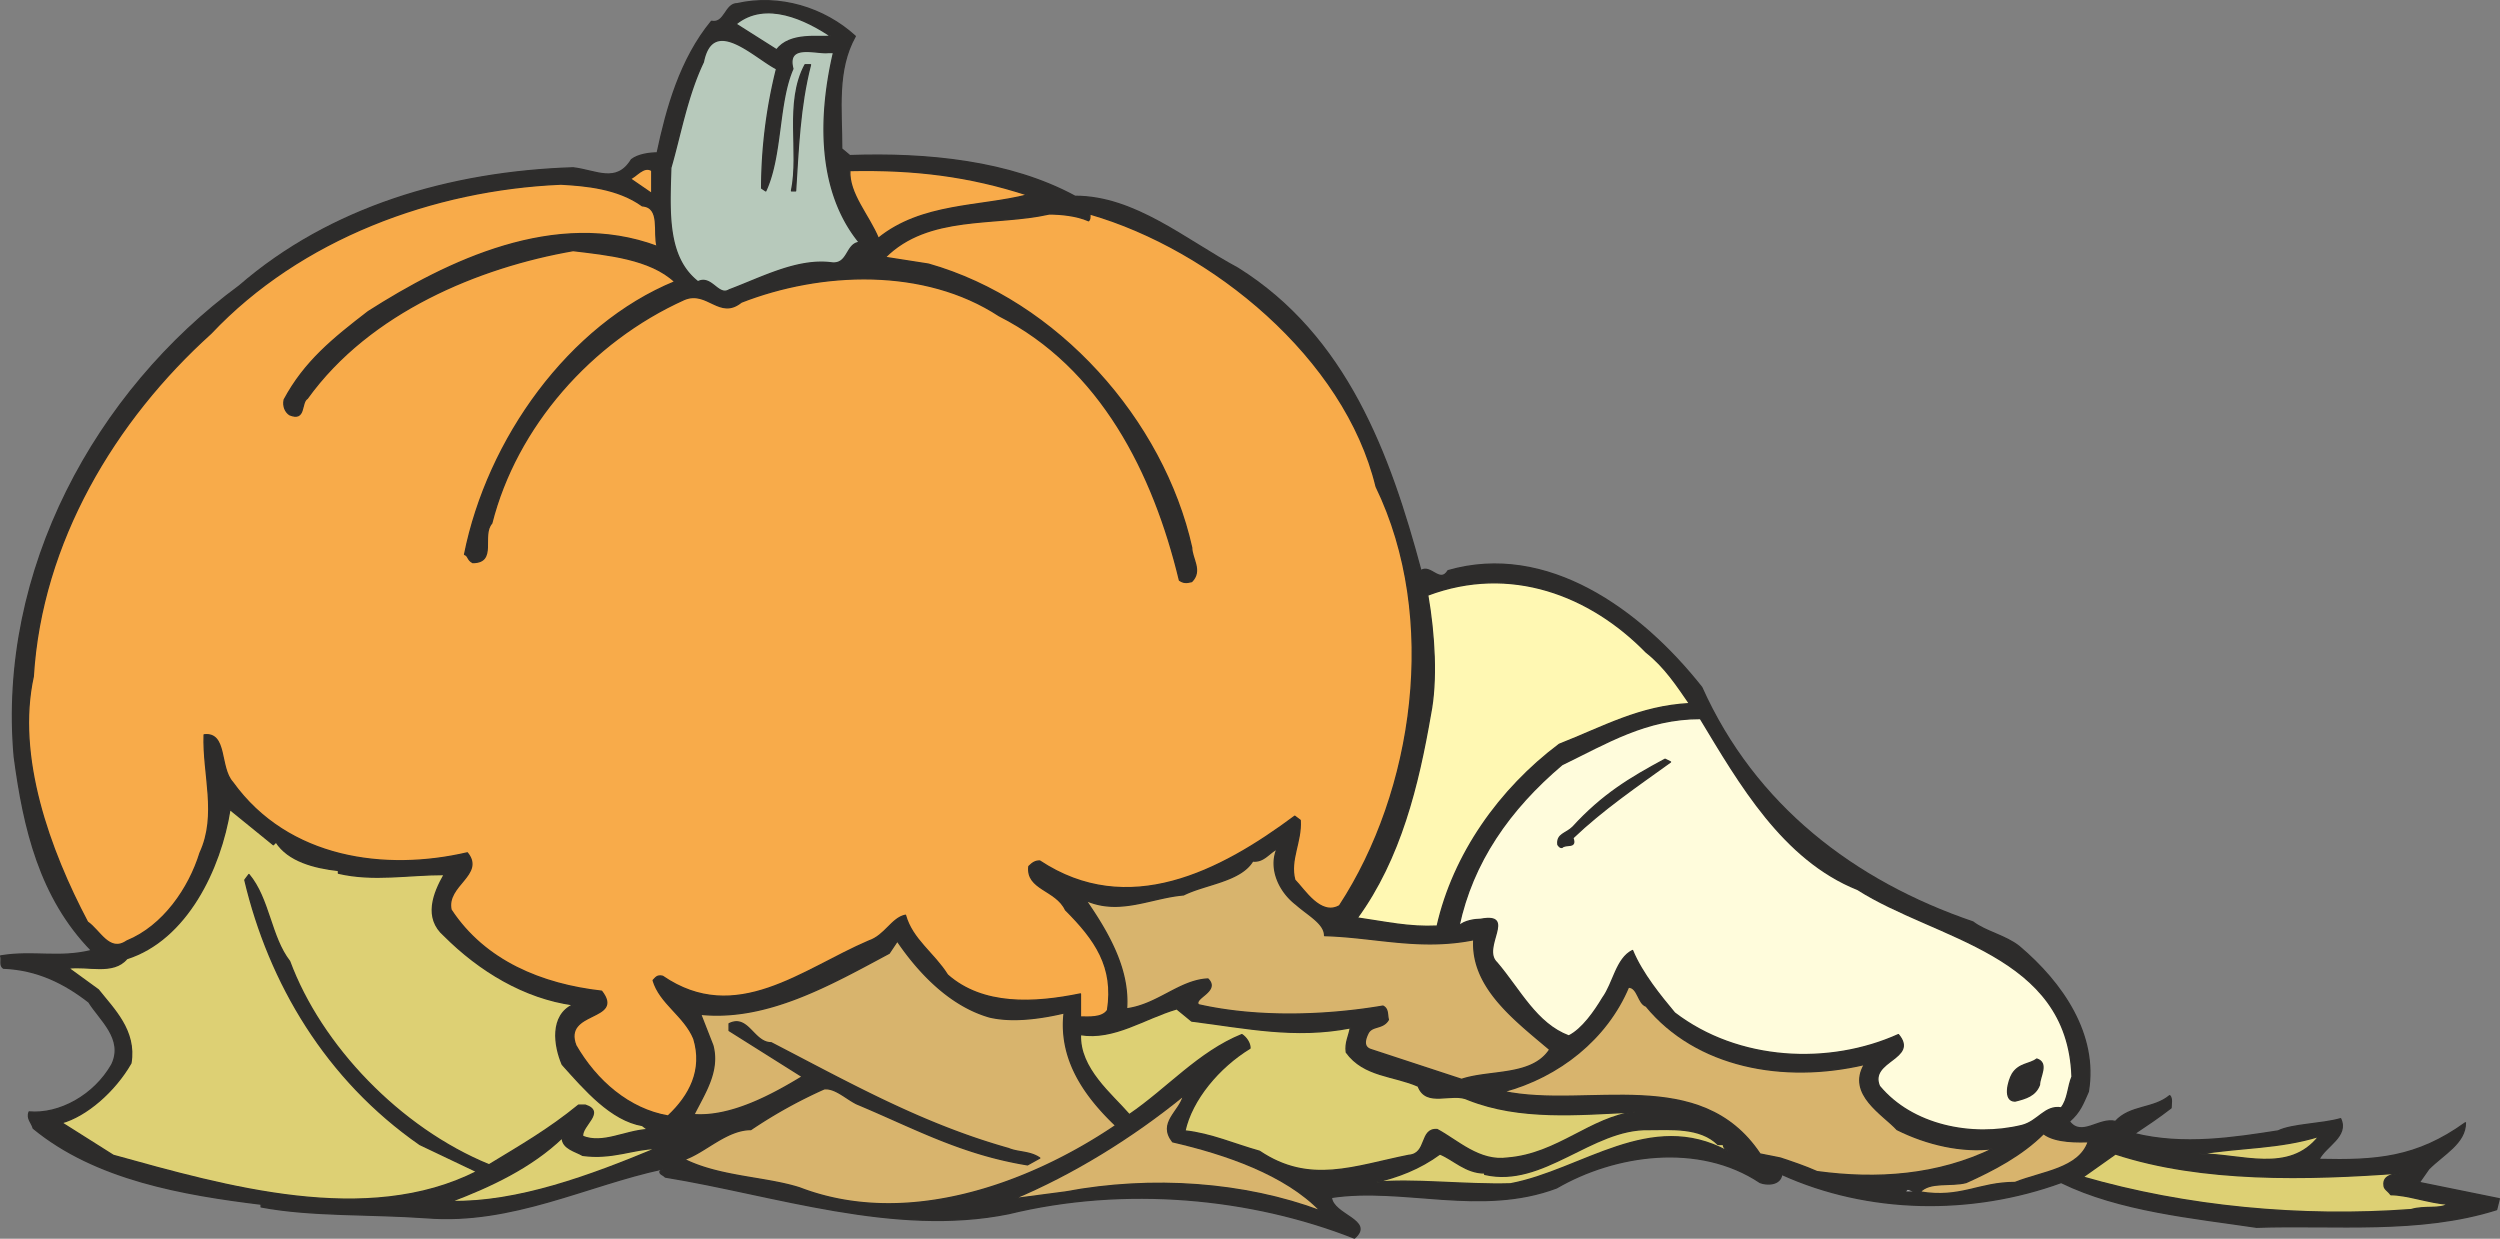 <svg height="87.669" viewBox="0 0 132.696 65.752" width="176.928" xmlns="http://www.w3.org/2000/svg"><rect x="0" y="0" width="132.696" height="65.752" fill="#808080" stroke="none"/><path style="fill:#2d2c2b;stroke:#2d2c2b;stroke-width:.072;stroke-linejoin:round;stroke-miterlimit:10.433" d="M230.75 412.737c-1.008 1.8-.72 3.888-.72 5.976l.432.36c4.104-.144 8.496.288 11.952 2.16 3.168 0 5.832 2.304 8.64 3.816 5.76 3.6 8.064 9.864 9.72 16.056.504-.36 1.008.72 1.44 0 5.256-1.512 10.224 2.088 13.464 6.192 2.808 6.264 8.064 10.296 14.4 12.456.648.504 1.728.72 2.448 1.296 2.304 1.944 4.176 4.68 3.672 7.704-.288.648-.432 1.08-1.008 1.584.648.864 1.584-.216 2.448 0 .792-.864 2.016-.648 2.88-1.368.144.144.072.432.072.648-.648.504-1.296.936-1.944 1.368 2.592.648 5.328.216 7.632-.144.72-.36 2.304-.36 3.312-.648.432.936-.792 1.44-1.152 2.16 3.024.072 5.184-.072 7.776-1.944 0 1.08-1.152 1.656-1.944 2.448l-.504.72 4.248.864-.144.576c-4.104 1.296-8.568.792-12.744.936-3.384-.504-7.272-.864-10.368-2.376-4.752 1.728-10.224 1.656-14.832-.432-.072.576-.792.576-1.152.432-3.24-2.16-7.704-1.512-10.8.288-4.032 1.512-8.136-.072-11.952.504.072.936 2.304 1.224 1.224 2.16-5.472-2.16-12.168-2.808-18.36-1.296-6.048 1.224-12.456-1.008-18.216-1.944-.144-.144-.288-.144-.288-.288l.144-.144c-4.032.864-7.992 2.952-12.528 2.592-3.024-.216-6.12-.072-8.784-.576v-.144c-4.104-.504-8.784-1.296-12.096-4.032-.072-.288-.36-.504-.216-.864 1.584.144 3.456-.864 4.392-2.52.648-1.368-.648-2.376-1.224-3.312-1.296-1.008-2.736-1.728-4.536-1.8-.216-.144-.072-.432-.144-.648 1.728-.288 3.096.144 4.824-.288-2.736-2.808-3.6-6.48-4.104-10.296-.864-9.864 4.32-19.368 11.952-24.984 4.824-4.176 11.16-6.048 17.712-6.264 1.224.144 2.304.864 3.096-.432.36-.288 1.008-.36 1.368-.36.504-2.376 1.224-4.968 2.88-6.984.72.144.72-.936 1.368-.936 2.232-.504 4.608.216 6.264 1.728z" transform="translate(-185.354 -410.813)"/><path style="fill:#b7c9bb;stroke:#2d2c2b;stroke-width:.072;stroke-linejoin:round;stroke-miterlimit:10.433" d="M229.454 412.737c-.648.072-2.16-.216-2.88.72l-2.16-1.368c1.584-1.296 3.744-.216 5.04.648z" transform="translate(-185.354 -410.813)"/><path style="fill:#b7c9bb;stroke:#2d2c2b;stroke-width:.072;stroke-linejoin:round;stroke-miterlimit:10.433" d="M226.574 414.465a26.333 26.333 0 0 0-.792 6.336l.216.144c.864-1.872.648-4.68 1.44-6.48-.36-1.368 1.224-.792 1.872-.864h.288c-.792 3.384-.864 7.344 1.368 10.08-.72.072-.576 1.224-1.512 1.08-1.8-.216-3.672.792-5.4 1.44-.576.36-.936-.792-1.656-.432-1.656-1.296-1.512-3.672-1.44-6.048.504-1.728.864-3.816 1.728-5.616.504-2.52 2.736-.216 3.888.36z" transform="translate(-185.354 -410.813)"/><path style="fill:#2d2c2b;stroke:#2d2c2b;stroke-width:.072;stroke-linejoin:round;stroke-miterlimit:10.433" d="M228.374 414.249c-.576 2.232-.648 4.464-.792 6.696h-.216c.432-2.088-.36-4.68.72-6.696z" transform="translate(-185.354 -410.813)"/><path style="fill:#f8ab4a;stroke:#2d2c2b;stroke-width:.072;stroke-linejoin:round;stroke-miterlimit:10.433" d="M219.95 419.865v1.224l-1.152-.792c.288-.072.72-.72 1.152-.432zm19.944 1.295c-2.52.649-5.616.433-7.92 2.305-.504-1.224-1.584-2.376-1.512-3.6 3.456-.072 6.336.288 9.432 1.296z" transform="translate(-185.354 -410.813)"/><path style="fill:#f8ab4a;stroke:#2d2c2b;stroke-width:.072;stroke-linejoin:round;stroke-miterlimit:10.433" d="M219.446 421.737c1.008.072.576 1.44.792 2.16-5.4-2.016-11.16.792-15.336 3.456-1.872 1.44-3.384 2.664-4.464 4.68-.072.36.072.648.288.792.864.36.576-.648.936-.864 3.312-4.608 9.144-6.984 14.112-7.848 1.8.216 4.104.432 5.4 1.656-5.616 2.304-9.936 8.352-11.16 14.472.216.072.144.288.432.432 1.296 0 .432-1.44 1.008-2.088 1.296-5.112 5.256-9.648 10.224-11.88 1.224-.504 1.872 1.08 3.024.144 4.248-1.656 9.72-1.872 13.68.72 5.4 2.736 8.208 8.352 9.576 14.04.216.144.36.144.648.072.576-.576 0-1.224 0-1.8-1.512-6.768-7.128-13.104-13.968-15.048l-2.304-.36c2.304-2.304 5.832-1.656 8.712-2.304.576 0 1.44.072 2.088.36.072-.072.072-.144.072-.36 6.48 1.872 13.536 7.632 15.192 14.472 3.384 6.984 2.016 16.2-1.944 22.248-1.008.576-1.872-.864-2.376-1.368-.288-1.08.36-2.016.288-3.168l-.288-.216c-3.96 2.952-8.856 5.472-13.536 2.376-.216 0-.36.072-.576.288-.144 1.224 1.44 1.224 1.944 2.304 1.584 1.584 2.592 3.024 2.232 5.328-.288.432-1.008.36-1.44.36v-1.224c-2.448.504-5.184.648-7.056-1.008-.72-1.152-1.872-1.872-2.232-3.168-.72.144-1.08 1.08-1.944 1.368-3.528 1.512-7.056 4.536-10.944 1.872-.288-.072-.36.072-.504.216.36 1.224 1.656 1.872 2.16 3.096.504 1.656-.216 3.024-1.368 4.104-2.088-.36-3.816-1.872-4.896-3.744-.72-1.872 2.592-1.296 1.368-2.88-3.168-.36-6.192-1.584-7.992-4.32-.288-1.296 1.8-1.872.864-3.024-4.32 1.008-9.504.36-12.456-3.744-.72-.792-.288-2.664-1.512-2.52-.072 2.088.72 4.248-.216 6.264-.576 1.872-1.944 3.888-3.888 4.68-.936.648-1.44-.576-2.088-1.008-2.016-3.816-3.816-8.784-2.88-13.032.432-7.128 4.32-13.608 9.432-18.216 4.752-5.04 11.808-7.632 18.576-7.92 1.296.072 3.024.216 4.32 1.152z" transform="translate(-185.354 -410.813)"/><path style="fill:#fff8b3;stroke:#2d2c2b;stroke-width:.072;stroke-linejoin:round;stroke-miterlimit:10.433" d="M275.03 448.16c-2.664.145-4.536 1.225-6.912 2.16-3.168 2.377-5.616 5.833-6.48 9.649-1.512.072-2.736-.216-4.248-.432 2.304-3.168 3.24-7.056 3.888-10.8.36-1.8.216-4.248-.144-6.336 4.392-1.656 8.64 0 11.592 3.024 1.008.792 1.656 1.8 2.304 2.736z" transform="translate(-185.354 -410.813)"/><path style="fill:#fffcdc;stroke:#2d2c2b;stroke-width:.072;stroke-linejoin:round;stroke-miterlimit:10.433" d="M275.606 448.953c2.088 3.456 4.392 7.488 8.352 9.072 4.176 2.664 11.16 3.384 11.376 9.936-.216.504-.216 1.224-.576 1.656-.864-.144-1.224.72-2.088.936-2.664.648-5.832 0-7.56-2.088-.576-1.368 2.088-1.44 1.008-2.736-3.672 1.656-8.496 1.44-11.88-1.152-.72-.864-1.728-2.088-2.232-3.312-.864.432-1.008 1.728-1.584 2.52-.432.72-1.08 1.656-1.8 2.016-1.728-.648-2.592-2.448-3.816-3.888-.864-.792 1.08-2.664-.864-2.304-.288 0-.864.072-1.152.36.72-3.384 2.664-6.192 5.472-8.568 2.376-1.152 4.464-2.448 7.344-2.448z" transform="translate(-185.354 -410.813)"/><path style="fill:#2d2c2b;stroke:#2d2c2b;stroke-width:.072;stroke-linejoin:round;stroke-miterlimit:10.433" d="M274.022 451.257c-1.8 1.296-3.6 2.52-5.184 4.032.216.576-.36.288-.576.504-.144 0-.144-.072-.216-.144-.072-.576.432-.576.792-.936 1.584-1.728 3.024-2.592 4.896-3.6z" transform="translate(-185.354 -410.813)"/><path style="fill:#ddd074;stroke:#2d2c2b;stroke-width:.072;stroke-linejoin:round;stroke-miterlimit:10.433" d="M200.006 455.505c.648 1.008 2.016 1.368 3.312 1.512v.144c1.872.432 3.672.072 5.616.072-.576 1.008-1.08 2.304 0 3.24 1.872 1.872 4.248 3.312 6.84 3.672-1.224.576-1.008 2.16-.576 3.168 1.224 1.368 2.592 2.952 4.248 3.24l.288.216c-1.224.072-2.376.792-3.456.36-.072-.576 1.224-1.296.144-1.656h-.36c-1.584 1.296-3.096 2.16-4.752 3.168-4.752-1.944-8.928-6.336-10.584-10.8-1.008-1.296-1.08-3.312-2.16-4.608l-.216.288c1.296 5.472 4.32 10.584 9.288 14.04l3.024 1.44c-5.832 2.952-13.32.792-19.296-.864l-2.736-1.728c1.296-.36 2.808-1.656 3.672-3.168.288-1.728-.936-2.88-1.728-3.888l-1.584-1.152c1.008-.144 2.376.36 3.096-.504 3.168-1.008 4.968-4.752 5.472-7.92l2.304 1.872z" transform="translate(-185.354 -410.813)"/><path style="fill:#d8b46d;stroke:#2d2c2b;stroke-width:.072;stroke-linejoin:round;stroke-miterlimit:10.433" d="M254.15 458.817c.648.576 1.512 1.008 1.512 1.656 2.664.072 5.04.792 7.92.216-.144 2.52 2.16 4.248 4.032 5.832-.936 1.44-3.168 1.08-4.68 1.584l-4.824-1.584c-.432-.144-.288-.576-.144-.864.216-.432.792-.216 1.08-.72-.072-.288 0-.576-.288-.72-2.952.504-6.624.648-9.792-.072-.288-.36 1.152-.72.504-1.368-1.512.072-2.664 1.368-4.32 1.584.144-2.016-.864-3.888-2.16-5.76 1.8.792 3.456-.144 5.184-.288 1.152-.576 3.024-.72 3.672-1.8.576.072.864-.432 1.296-.648-.432 1.008.072 2.232 1.008 2.952zm-16.272 5.976c1.224.288 2.736.072 3.96-.216-.288 2.52 1.152 4.464 2.736 5.976-4.68 3.168-11.16 5.472-16.776 3.312-1.8-.576-4.248-.576-6.12-1.512 1.08-.36 2.232-1.584 3.528-1.584a25.532 25.532 0 0 1 3.888-2.16c.576-.072 1.152.504 1.728.792 3.096 1.296 5.544 2.664 9.072 3.24l.648-.36c-.504-.36-1.152-.288-1.656-.504-4.608-1.296-8.424-3.456-12.6-5.616-.936 0-1.224-1.512-2.232-1.008v.36l3.888 2.448c-1.656 1.008-3.816 2.16-5.76 2.016.576-1.152 1.368-2.304 1.008-3.672l-.648-1.656c3.528.36 6.912-1.584 10.008-3.24l.432-.648c1.224 1.8 2.88 3.456 4.896 4.032z" transform="translate(-185.354 -410.813)"/><path style="fill:#d8b46d;stroke:#2d2c2b;stroke-width:.072;stroke-linejoin:round;stroke-miterlimit:10.433" d="M272.726 464.217c2.664 3.24 7.272 4.104 11.592 3.096-.936 1.584 1.008 2.664 1.728 3.456 1.584.792 3.456 1.224 5.112 1.008-2.952 1.44-6.192 1.656-9.36 1.224-.648-.288-1.296-.504-1.944-.72l-1.08-.216c-3.168-4.752-9.144-2.376-13.608-3.312 2.952-.792 5.472-2.808 6.624-5.544.504 0 .504.864.936 1.008z" transform="translate(-185.354 -410.813)"/><path style="fill:#ddd074;stroke:#2d2c2b;stroke-width:.072;stroke-linejoin:round;stroke-miterlimit:10.433" d="M248.606 465.009c2.88.36 5.472.936 8.424.36-.072.432-.288.792-.216 1.296.936 1.296 2.52 1.224 3.816 1.8.432 1.152 1.8.288 2.664.72 2.736 1.08 5.76.792 8.856.648-2.376.288-4.104 2.232-6.768 2.448-1.512.216-2.664-.936-3.744-1.512-.936-.072-.504 1.296-1.512 1.368-2.88.576-5.256 1.584-7.92-.216-1.296-.36-2.592-.936-3.96-1.08.36-1.656 1.8-3.384 3.456-4.392 0-.288-.216-.576-.432-.72-2.304.936-3.96 2.88-5.976 4.248-.936-1.08-2.664-2.448-2.592-4.248 1.8.288 3.384-.864 5.112-1.368z" transform="translate(-185.354 -410.813)"/><path style="fill:#2d2c2b;stroke:#2d2c2b;stroke-width:.072;stroke-linejoin:round;stroke-miterlimit:10.433" d="M293.606 468.393c-.216.576-.72.72-1.296.864-.648 0-.36-1.08-.144-1.44.36-.576.936-.504 1.296-.792.648.216.144.936.144 1.368z" transform="translate(-185.354 -410.813)"/><path style="fill:#d8b46d;stroke:#2d2c2b;stroke-width:.072;stroke-linejoin:round;stroke-miterlimit:10.433" d="M248.174 468.969c-.216.864-1.368 1.44-.576 2.448 2.808.648 5.976 1.728 7.848 3.672-4.032-1.512-8.928-1.872-13.536-1.008l-2.736.36c3.096-1.296 6.264-3.24 9-5.472z" transform="translate(-185.354 -410.813)"/><path style="fill:#ddd074;stroke:#2d2c2b;stroke-width:.072;stroke-linejoin:round;stroke-miterlimit:10.433" d="M276.542 471.56h.288c0 .217.144.217.216.36-4.104-2.231-7.704 1.009-11.52 1.729-2.376.072-5.256-.288-7.2-.072 1.224-.288 2.376-.72 3.456-1.512.72.288 1.368 1.008 2.376 1.008v.072c3.096.72 5.688-2.448 8.712-2.376 1.152 0 2.736-.144 3.672.792z" transform="translate(-185.354 -410.813)"/><path style="fill:#d8b46d;stroke:#2d2c2b;stroke-width:.072;stroke-linejoin:round;stroke-miterlimit:10.433" d="M296.198 471.417c-.504 1.44-2.448 1.584-3.888 2.16-1.944 0-2.88.864-5.04.504.504-.576 1.656-.288 2.448-.504 1.44-.648 2.952-1.44 4.104-2.592.648.504 1.944.432 2.376.432z" transform="translate(-185.354 -410.813)"/><path style="fill:#ddd074;stroke:#2d2c2b;stroke-width:.072;stroke-linejoin:round;stroke-miterlimit:10.433" d="M302.102 472.065c2.232-.36 4.248-.288 6.336-.936-1.584 2.016-4.104.936-6.336.936zm-85.824.072c1.584.216 2.736-.36 3.888-.36-3.456 1.44-7.344 2.88-10.872 2.808 2.088-.792 4.248-1.8 5.904-3.384 0 .576.72.72 1.08.936z" transform="translate(-185.354 -410.813)"/><path style="fill:#ddd074;stroke:#2d2c2b;stroke-width:.072;stroke-linejoin:round;stroke-miterlimit:10.433" d="M312.758 473.073c-.216.072-.936.072-.864.648 0 .216.216.288.36.504.864 0 2.016.432 3.024.504-.432.288-1.224.072-1.944.288-5.832.432-11.952-.144-17.424-1.728l1.728-1.224c4.608 1.512 10.224 1.368 15.12 1.008z" transform="translate(-185.354 -410.813)"/><path style="fill:#fff;stroke:#2d2c2b;stroke-width:.072;stroke-linejoin:round;stroke-miterlimit:10.433" d="M286.91 474.08h-.432c.072-.215.288-.071.432-.071z" transform="translate(-185.354 -410.813)"/></svg>
